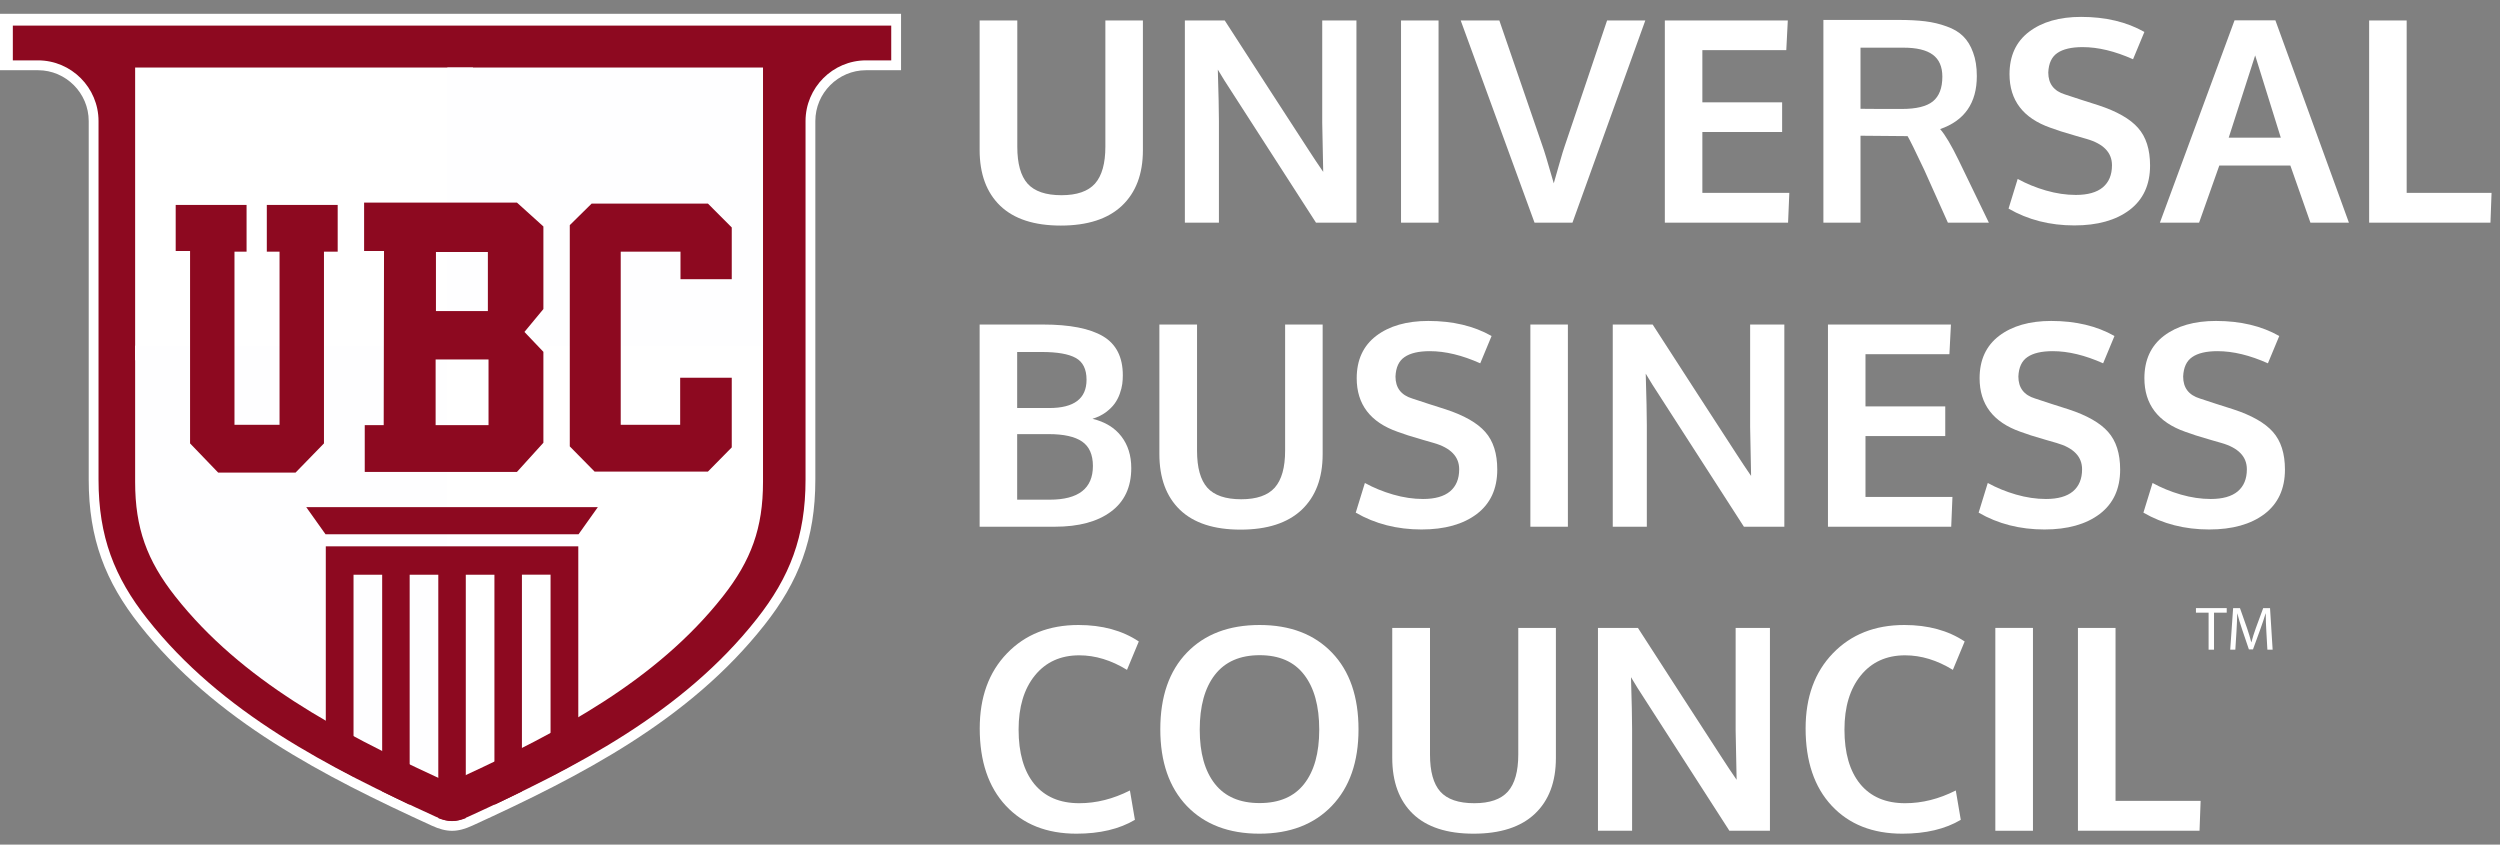 <svg xmlns="http://www.w3.org/2000/svg" width="148" height="50" viewBox="0 0 148 50" fill="none"><rect x="0" y="0" width="148" height="50" fill="#808080" stroke="none"/><path fill-rule="evenodd" clip-rule="evenodd" d="M26.76 48.893C26.423 48.893 26.087 48.801 25.684 48.616C19.306 45.7 12.915 42.43 8.489 36.816C6.506 34.3 5.542 31.837 5.542 28.398V7.17C5.542 5.35 4.063 3.866 2.25 3.866H0.469V1.224H53.051V3.866H51.269C49.456 3.866 47.977 5.35 47.977 7.17V28.398C47.977 31.837 47.013 34.3 45.03 36.816C40.604 42.43 34.214 45.7 27.835 48.616C27.433 48.8 27.096 48.893 26.76 48.893Z" fill="#8D0920"></path><path d="M26.76 49.184C26.57 49.184 26.378 49.157 26.175 49.104C25.982 49.054 25.781 48.979 25.564 48.88C22.366 47.418 19.163 45.866 16.2 43.972C13.227 42.073 10.498 39.831 8.263 36.996C7.252 35.714 6.501 34.443 6 33.051C5.499 31.657 5.252 30.149 5.252 28.398V7.169C5.252 6.34 4.915 5.587 4.371 5.042C3.827 4.496 3.077 4.157 2.25 4.157H0V0.816H53.342V4.157H51.27C50.443 4.157 49.693 4.496 49.149 5.042C48.605 5.587 48.268 6.34 48.268 7.169V28.398C48.268 30.149 48.021 31.657 47.52 33.051C47.02 34.443 46.268 35.714 45.257 36.996C43.022 39.831 40.294 42.073 37.321 43.972C34.357 45.866 31.154 47.418 27.956 48.88C27.739 48.979 27.539 49.054 27.346 49.104C27.143 49.157 26.951 49.184 26.76 49.184ZM26.32 48.542C26.47 48.581 26.614 48.601 26.76 48.601C26.906 48.601 27.05 48.581 27.201 48.542C27.36 48.501 27.53 48.437 27.716 48.352C30.896 46.898 34.078 45.357 37.01 43.483C39.934 41.615 42.614 39.414 44.804 36.636C45.776 35.403 46.498 34.184 46.976 32.855C47.453 31.529 47.688 30.085 47.688 28.397V7.169C47.688 6.179 48.09 5.28 48.739 4.629C49.388 3.978 50.283 3.574 51.27 3.574H52.761V1.514H0.76V3.574H2.251C3.237 3.574 4.133 3.978 4.782 4.629C5.431 5.28 5.833 6.179 5.833 7.169V28.397C5.833 30.085 6.068 31.529 6.545 32.855C7.022 34.184 7.744 35.402 8.717 36.636C10.907 39.414 13.587 41.615 16.511 43.483C19.443 45.357 22.625 46.898 25.805 48.352C25.991 48.437 26.16 48.501 26.32 48.542Z" fill="white"></path><path fill-rule="evenodd" clip-rule="evenodd" d="M8 4H28L27.941 21.047L8 21.324V4ZM45.17 19.48V28.533C45.17 31.26 44.472 33.178 42.791 35.312C38.855 40.304 33.066 43.346 27.412 45.96L26.585 46.342L26.189 46.123L26.097 19.48H45.17Z" fill="white"></path><path fill-rule="evenodd" clip-rule="evenodd" d="M26.482 46.295L25.759 45.96C20.105 43.346 14.314 40.304 10.379 35.312C8.697 33.179 8 31.261 8 28.533V20.462H26.482V46.294V46.295ZM26.482 4H45.17V20.462H26.482V4Z" fill="#FEFEFF"></path><path fill-rule="evenodd" clip-rule="evenodd" d="M19.287 32.341H34.235V45.086C33.693 45.393 33.145 45.691 32.593 45.983V34.022H30.898V46.85C30.357 47.119 29.814 47.383 29.27 47.642V34.023H27.575V48.432C27.281 48.548 27.021 48.607 26.761 48.607C26.501 48.607 26.241 48.549 25.947 48.432V34.023H24.252V47.642C23.708 47.383 23.165 47.119 22.624 46.85V34.023H20.929V45.983C20.377 45.692 19.829 45.394 19.287 45.086V32.341ZM19.272 31.63L18.13 30.023H35.392L34.249 31.63H19.272Z" fill="#8D0920"></path><path d="M17.497 27.977H12.915L11.252 26.249V14.86H10.401V12.131H14.597V14.899H13.881V25.149H16.549V14.899H15.795V12.131H19.991V14.899H19.179V26.249L17.497 27.977Z" fill="#8D0920"></path><path d="M30.603 27.938H21.593V25.169H22.715L22.734 14.86H21.555V11.993H30.603L32.169 13.407V18.296L31.047 19.651L32.169 20.829V26.21L30.603 27.938ZM28.882 14.919H25.808V18.414H28.882V14.919ZM28.921 21.281H25.789V25.169H28.921V21.281Z" fill="#8D0920"></path><path d="M40.266 22.361H43.32V26.485L41.909 27.918H35.2L33.731 26.426V13.328L35.026 12.052H41.909L43.32 13.466V16.529H40.285V14.899H36.747V25.149H40.266V22.361Z" fill="#8D0920"></path><path d="M62.798 13.354C61.224 13.354 60.03 12.964 59.216 12.185C58.401 11.401 57.994 10.298 57.994 8.876V1.212H60.224V8.688C60.224 9.685 60.426 10.412 60.831 10.87C61.241 11.327 61.91 11.556 62.839 11.556C63.752 11.556 64.413 11.327 64.823 10.87C65.233 10.407 65.438 9.677 65.438 8.68V1.212H67.66V8.893C67.66 10.303 67.244 11.401 66.413 12.185C65.583 12.964 64.378 13.354 62.798 13.354Z" fill="white"></path><path d="M70.144 13.182V1.212H72.505C72.931 1.877 73.797 3.217 75.103 5.232C76.41 7.248 77.205 8.473 77.489 8.909C77.571 9.034 77.71 9.247 77.907 9.546C78.109 9.84 78.251 10.05 78.334 10.175C78.295 8.307 78.276 7.337 78.276 7.267V1.212H80.301V13.182H77.907L72.488 4.767L72.095 4.121C72.138 5.559 72.16 6.569 72.16 7.152V13.182H70.144Z" fill="white"></path><path d="M82.941 13.182V1.212H85.162V13.182H82.941Z" fill="white"></path><path d="M90.844 13.182L86.474 1.212H88.761L91.303 8.607C91.401 8.863 91.628 9.612 91.983 10.853C92.005 10.766 92.106 10.409 92.287 9.783C92.467 9.151 92.584 8.765 92.639 8.623C92.705 8.438 93.12 7.209 93.885 4.938C94.65 2.661 95.068 1.419 95.139 1.212H97.402L93.09 13.182H90.844Z" fill="white"></path><path d="M98.558 13.182V1.212H105.838L105.748 2.969H100.78V6.057H105.502V7.814H100.78V11.417H105.928L105.854 13.182H98.558Z" fill="white"></path><path d="M107.945 13.182V1.18H112.396C113.003 1.18 113.528 1.207 113.97 1.261C114.418 1.316 114.842 1.417 115.241 1.564C115.645 1.705 115.971 1.899 116.217 2.144C116.468 2.389 116.665 2.71 116.807 3.108C116.954 3.5 117.028 3.966 117.028 4.505C117.028 6.096 116.304 7.141 114.856 7.642C115.151 7.975 115.517 8.59 115.954 9.489L117.741 13.182H115.315L113.913 10.053C113.383 8.931 113.055 8.266 112.929 8.059C112.836 8.054 112.527 8.051 112.003 8.051L110.142 8.035V13.182H107.945ZM112.593 6.45C113.446 6.45 114.058 6.3 114.429 6C114.801 5.695 114.987 5.208 114.987 4.538C114.987 3.949 114.798 3.516 114.421 3.239C114.044 2.961 113.468 2.822 112.691 2.822H110.142V6.441C110.224 6.441 110.631 6.444 111.363 6.45C112.096 6.45 112.506 6.45 112.593 6.45Z" fill="white"></path><path d="M122.8 13.345C121.351 13.345 120.053 13.013 118.906 12.349L119.447 10.592C119.96 10.875 120.518 11.104 121.119 11.278C121.726 11.453 122.316 11.54 122.89 11.54C123.595 11.54 124.128 11.39 124.488 11.09C124.849 10.785 125.029 10.35 125.029 9.783C125.029 9.031 124.527 8.511 123.521 8.223C123.45 8.201 123.25 8.144 122.923 8.051C122.595 7.953 122.286 7.86 121.996 7.773C121.712 7.681 121.507 7.61 121.381 7.561C119.769 6.994 118.963 5.938 118.963 4.391C118.963 3.307 119.348 2.471 120.119 1.882C120.895 1.294 121.922 1 123.201 1C124.65 1 125.898 1.297 126.948 1.891L126.276 3.508C125.204 3.029 124.21 2.789 123.291 2.789C122.63 2.789 122.13 2.906 121.791 3.141C121.458 3.369 121.28 3.753 121.258 4.293C121.258 4.957 121.589 5.39 122.25 5.592C122.381 5.641 122.704 5.747 123.218 5.91C123.731 6.074 124.065 6.18 124.218 6.229C125.316 6.589 126.101 7.035 126.571 7.569C127.046 8.103 127.284 8.846 127.284 9.799C127.284 10.938 126.879 11.815 126.071 12.43C125.262 13.04 124.171 13.345 122.8 13.345Z" fill="white"></path><path d="M127.866 13.182L132.285 1.204H134.703L139.056 13.182H136.777L135.589 9.799H131.383L130.186 13.182H127.866ZM131.94 8.149H135.023C134.039 5.006 133.534 3.383 133.506 3.28L131.94 8.149Z" fill="white"></path><path d="M140.253 13.182V1.212H142.475V11.417H147.5L147.435 13.182H140.253Z" fill="white"></path><path d="M57.994 31.182V19.212H61.741C63.331 19.212 64.517 19.444 65.299 19.907C66.08 20.37 66.471 21.141 66.471 22.219C66.471 22.393 66.46 22.565 66.438 22.734C66.416 22.903 66.367 23.096 66.29 23.314C66.214 23.526 66.113 23.72 65.987 23.894C65.862 24.068 65.687 24.24 65.463 24.409C65.239 24.572 64.976 24.7 64.675 24.793C65.419 24.973 65.987 25.318 66.381 25.83C66.774 26.337 66.971 26.963 66.971 27.71C66.971 28.837 66.569 29.698 65.766 30.291C64.968 30.885 63.861 31.182 62.446 31.182H57.994ZM60.216 29.581H62.142C63.847 29.581 64.7 28.916 64.7 27.587C64.7 26.917 64.487 26.435 64.061 26.141C63.634 25.847 62.976 25.7 62.085 25.7H60.216V29.581ZM60.216 24.155H62.118C63.588 24.155 64.323 23.597 64.323 22.481C64.323 21.854 64.11 21.424 63.684 21.19C63.263 20.955 62.59 20.838 61.667 20.838H60.216V24.155Z" fill="white"></path><path d="M73.439 31.354C71.865 31.354 70.671 30.964 69.857 30.185C69.042 29.401 68.635 28.298 68.635 26.876V19.212H70.865V26.688C70.865 27.685 71.067 28.412 71.472 28.87C71.882 29.327 72.551 29.556 73.48 29.556C74.393 29.556 75.054 29.327 75.464 28.87C75.874 28.407 76.079 27.677 76.079 26.68V19.212H78.301V26.892C78.301 28.303 77.885 29.401 77.055 30.185C76.224 30.964 75.019 31.354 73.439 31.354Z" fill="white"></path><path d="M84.154 31.345C82.706 31.345 81.408 31.013 80.26 30.349L80.801 28.592C81.315 28.875 81.872 29.104 82.474 29.278C83.08 29.453 83.67 29.54 84.244 29.54C84.949 29.54 85.482 29.39 85.843 29.09C86.204 28.785 86.384 28.35 86.384 27.783C86.384 27.031 85.881 26.511 84.876 26.223C84.804 26.201 84.605 26.144 84.277 26.051C83.949 25.953 83.64 25.86 83.351 25.773C83.066 25.681 82.862 25.61 82.736 25.561C81.124 24.994 80.317 23.938 80.317 22.391C80.317 21.307 80.703 20.471 81.473 19.882C82.249 19.294 83.277 19 84.556 19C86.004 19 87.253 19.297 88.302 19.891L87.63 21.508C86.559 21.029 85.564 20.789 84.646 20.789C83.985 20.789 83.485 20.906 83.146 21.141C82.812 21.369 82.635 21.753 82.613 22.293C82.613 22.957 82.944 23.39 83.605 23.592C83.736 23.641 84.058 23.747 84.572 23.91C85.086 24.074 85.419 24.18 85.572 24.229C86.671 24.588 87.455 25.035 87.925 25.569C88.401 26.103 88.638 26.846 88.638 27.799C88.638 28.938 88.234 29.815 87.425 30.43C86.616 31.04 85.526 31.345 84.154 31.345Z" fill="white"></path><path d="M90.598 31.182V19.212H92.819V31.182H90.598Z" fill="white"></path><path d="M95.475 31.182V19.212H97.837C98.263 19.877 99.129 21.217 100.435 23.232C101.742 25.248 102.537 26.473 102.821 26.909C102.903 27.034 103.042 27.247 103.239 27.546C103.441 27.84 103.583 28.05 103.665 28.175C103.627 26.307 103.608 25.337 103.608 25.267V19.212H105.633V31.182H103.239L97.82 22.767L97.427 22.121C97.47 23.559 97.492 24.569 97.492 25.152V31.182H95.475Z" fill="white"></path><path d="M108.215 31.182V19.212H115.495L115.405 20.969H110.437V24.057H115.159V25.814H110.437V29.417H115.585L115.512 31.182H108.215Z" fill="white"></path><path d="M121.029 31.345C119.58 31.345 118.282 31.013 117.135 30.349L117.676 28.592C118.19 28.875 118.747 29.104 119.348 29.278C119.955 29.453 120.545 29.54 121.119 29.54C121.824 29.54 122.357 29.39 122.718 29.09C123.078 28.785 123.259 28.35 123.259 27.783C123.259 27.031 122.756 26.511 121.75 26.223C121.679 26.201 121.48 26.144 121.152 26.051C120.824 25.953 120.515 25.86 120.225 25.773C119.941 25.681 119.736 25.61 119.611 25.561C117.998 24.994 117.192 23.938 117.192 22.391C117.192 21.307 117.577 20.471 118.348 19.882C119.124 19.294 120.152 19 121.431 19C122.879 19 124.128 19.297 125.177 19.891L124.505 21.508C123.434 21.029 122.439 20.789 121.521 20.789C120.859 20.789 120.359 20.906 120.02 21.141C119.687 21.369 119.509 21.753 119.488 22.293C119.488 22.957 119.818 23.39 120.48 23.592C120.611 23.641 120.933 23.747 121.447 23.91C121.961 24.074 122.294 24.18 122.447 24.229C123.546 24.588 124.33 25.035 124.8 25.569C125.275 26.103 125.513 26.846 125.513 27.799C125.513 28.938 125.109 29.815 124.3 30.43C123.491 31.04 122.401 31.345 121.029 31.345Z" fill="white"></path><path d="M130.784 31.345C129.336 31.345 128.038 31.013 126.89 30.349L127.431 28.592C127.945 28.875 128.503 29.104 129.104 29.278C129.711 29.453 130.301 29.54 130.875 29.54C131.58 29.54 132.113 29.39 132.473 29.09C132.834 28.785 133.014 28.35 133.014 27.783C133.014 27.031 132.512 26.511 131.506 26.223C131.435 26.201 131.235 26.144 130.907 26.051C130.58 25.953 130.271 25.86 129.981 25.773C129.697 25.681 129.492 25.61 129.366 25.561C127.754 24.994 126.948 23.938 126.948 22.391C126.948 21.307 127.333 20.471 128.104 19.882C128.88 19.294 129.907 19 131.186 19C132.635 19 133.883 19.297 134.933 19.891L134.26 21.508C133.189 21.029 132.195 20.789 131.276 20.789C130.615 20.789 130.115 20.906 129.776 21.141C129.443 21.369 129.265 21.753 129.243 22.293C129.243 22.957 129.574 23.39 130.235 23.592C130.366 23.641 130.689 23.747 131.203 23.91C131.716 24.074 132.05 24.18 132.203 24.229C133.301 24.588 134.086 25.035 134.556 25.569C135.031 26.103 135.269 26.846 135.269 27.799C135.269 28.938 134.864 29.815 134.056 30.43C133.247 31.04 132.156 31.345 130.784 31.345Z" fill="white"></path><path d="M63.727 49.354C61.969 49.354 60.575 48.802 59.545 47.698C58.515 46.594 58 45.069 58 43.123C58 41.276 58.537 39.795 59.611 38.681C60.69 37.56 62.1 37 63.842 37C65.25 37 66.442 37.325 67.417 37.975L66.718 39.656C65.782 39.082 64.839 38.795 63.892 38.795C62.785 38.795 61.909 39.194 61.262 39.992C60.621 40.785 60.301 41.85 60.301 43.189C60.301 44.577 60.61 45.651 61.229 46.411C61.854 47.17 62.741 47.55 63.892 47.55C64.9 47.55 65.899 47.299 66.891 46.796L67.187 48.534C66.266 49.08 65.113 49.354 63.727 49.354Z" fill="white"></path><path d="M71.92 46.403C72.517 47.162 73.399 47.542 74.566 47.542C75.733 47.542 76.612 47.165 77.203 46.411C77.8 45.651 78.099 44.58 78.099 43.197C78.099 41.798 77.8 40.713 77.203 39.943C76.612 39.172 75.735 38.787 74.574 38.787C73.407 38.787 72.522 39.175 71.92 39.951C71.323 40.722 71.024 41.804 71.024 43.197C71.024 44.574 71.323 45.643 71.92 46.403ZM74.557 49.354C72.744 49.354 71.312 48.807 70.26 47.714C69.214 46.616 68.69 45.102 68.69 43.173C68.69 41.233 69.216 39.719 70.268 38.631C71.32 37.544 72.752 37 74.566 37C76.379 37 77.809 37.547 78.855 38.639C79.901 39.727 80.424 41.241 80.424 43.181C80.424 45.099 79.898 46.607 78.847 47.706C77.795 48.804 76.365 49.354 74.557 49.354Z" fill="white"></path><path d="M87.236 49.354C85.659 49.354 84.462 48.963 83.645 48.181C82.829 47.394 82.421 46.288 82.421 44.861V37.172H84.656V44.673C84.656 45.673 84.859 46.403 85.264 46.861C85.675 47.321 86.346 47.55 87.278 47.55C88.192 47.55 88.855 47.321 89.266 46.861C89.677 46.397 89.882 45.665 89.882 44.665V37.172H92.109V44.878C92.109 46.293 91.693 47.394 90.86 48.181C90.028 48.963 88.82 49.354 87.236 49.354Z" fill="white"></path><path d="M94.599 49.181V37.172H96.965C97.393 37.839 98.261 39.183 99.57 41.205C100.88 43.227 101.677 44.457 101.961 44.894C102.044 45.02 102.183 45.233 102.38 45.533C102.583 45.829 102.726 46.039 102.808 46.165C102.769 44.29 102.75 43.318 102.75 43.246V37.172H104.78V49.181H102.38L96.949 40.738L96.555 40.09C96.598 41.533 96.62 42.547 96.62 43.132V49.181H94.599Z" fill="white"></path><path d="M112.619 49.354C110.861 49.354 109.466 48.802 108.436 47.698C107.407 46.594 106.892 45.069 106.892 43.123C106.892 41.276 107.429 39.795 108.502 38.681C109.581 37.56 110.992 37 112.734 37C114.142 37 115.333 37.325 116.308 37.975L115.61 39.656C114.673 39.082 113.731 38.795 112.783 38.795C111.677 38.795 110.8 39.194 110.154 39.992C109.513 40.785 109.192 41.85 109.192 43.189C109.192 44.577 109.502 45.651 110.121 46.411C110.745 47.17 111.633 47.55 112.783 47.55C113.791 47.55 114.791 47.299 115.783 46.796L116.078 48.534C115.158 49.08 114.005 49.354 112.619 49.354Z" fill="white"></path><path d="M118.124 49.181V37.172H120.351V49.181H118.124Z" fill="white"></path><path d="M123.014 49.181V37.172H125.24V47.411H130.277L130.212 49.181H123.014Z" fill="white"></path><path d="M130.748 36.27H130V36H131.822V36.27H131.07V38.461H130.749V36.27H130.748Z" fill="white"></path><path d="M134.168 37.38C134.15 37.037 134.128 36.625 134.131 36.318H134.121C134.037 36.606 133.935 36.913 133.811 37.252L133.376 38.446H133.135L132.737 37.274C132.621 36.927 132.522 36.609 132.452 36.318H132.445C132.438 36.625 132.42 37.037 132.398 37.406L132.332 38.461H132.029L132.201 36H132.606L133.026 37.19C133.128 37.493 133.212 37.763 133.274 38.019H133.284C133.347 37.771 133.434 37.5 133.543 37.19L133.981 36H134.386L134.54 38.461H134.229L134.168 37.38Z" fill="white"></path></svg>